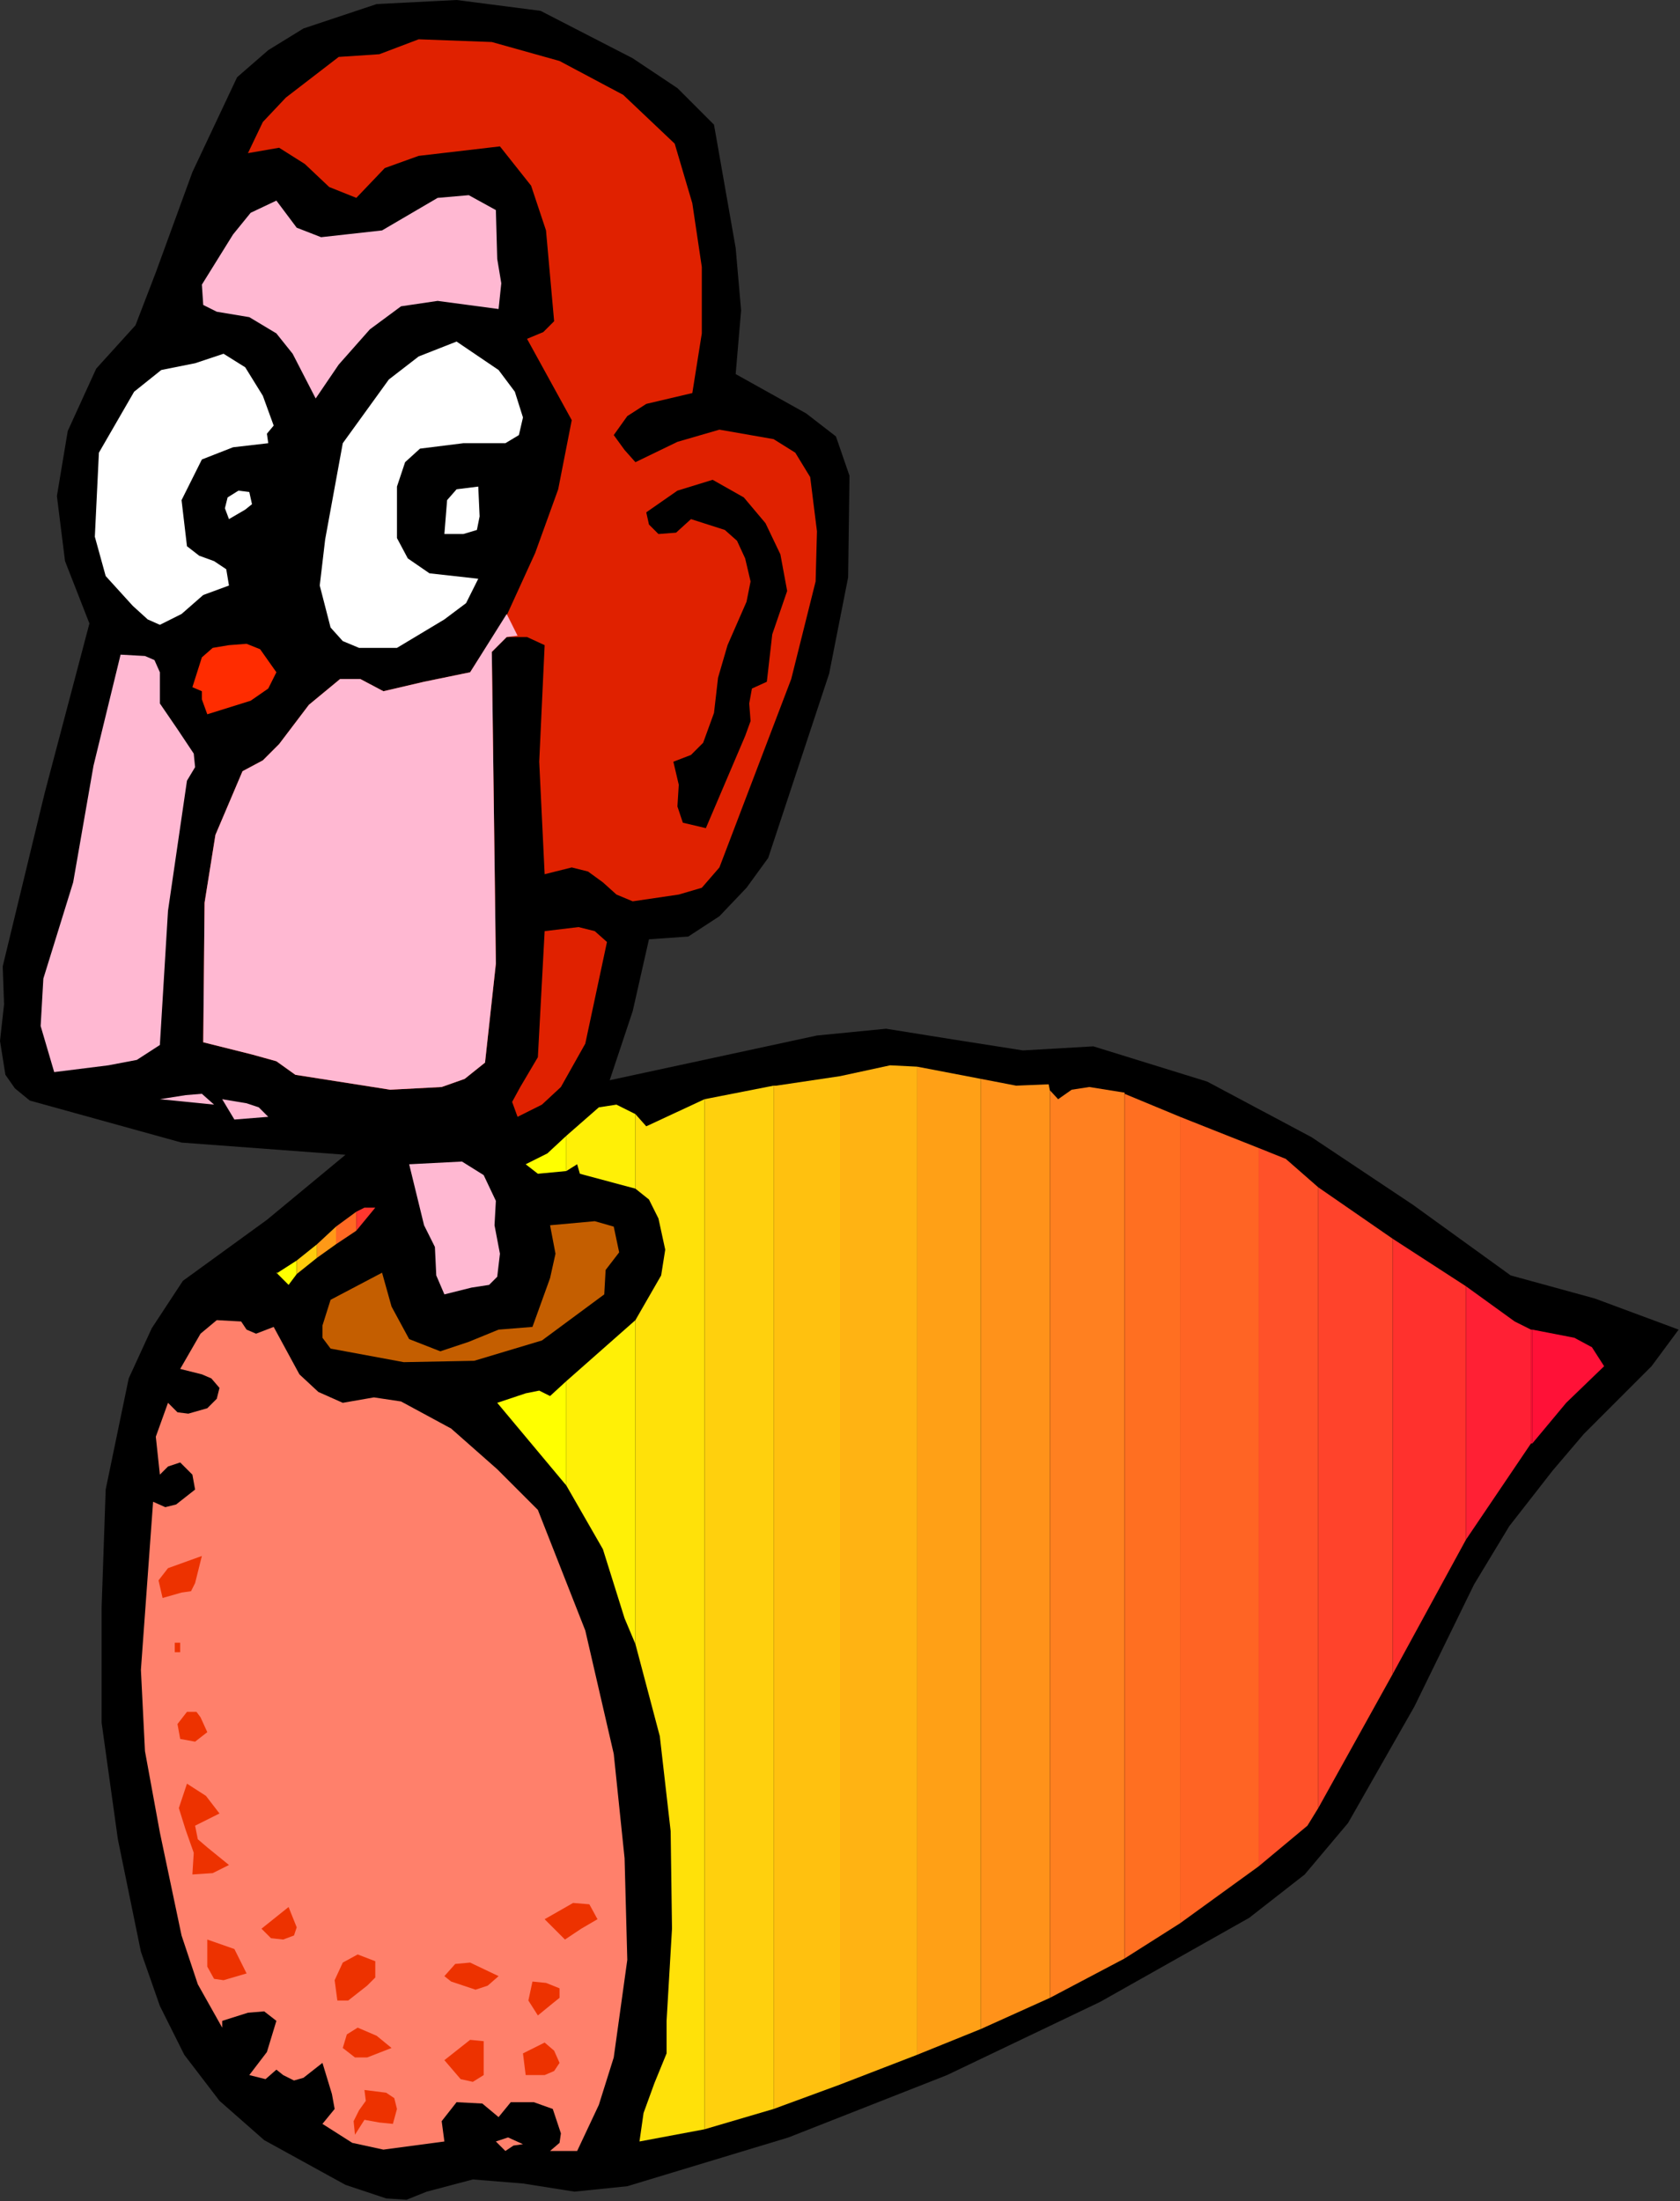 <?xml version="1.0" encoding="UTF-8" standalone="no"?>
<svg
   xmlns:dc="http://purl.org/dc/elements/1.1/"
   xmlns:cc="http://creativecommons.org/ns#"
   xmlns:rdf="http://www.w3.org/1999/02/22-rdf-syntax-ns#"
   xmlns:svg="http://www.w3.org/2000/svg"
   xmlns="http://www.w3.org/2000/svg"
   xmlns:sodipodi="http://sodipodi.sourceforge.net/DTD/sodipodi-0.dtd"
   xmlns:inkscape="http://www.inkscape.org/namespaces/inkscape"
   version="1.0"
   width="62.992mm"
   height="82.499mm"
   id="svg142"
   sodipodi:docname="ETOSR003.WMF">
  <rect width="100%" height="100%" fill="#333333" stroke="none"/>
  <sodipodi:namedview
     pagecolor="#ffffff"
     bordercolor="#666666"
     borderopacity="1"
     objecttolerance="10"
     gridtolerance="10"
     guidetolerance="10"
     inkscape:pageopacity="0"
     inkscape:pageshadow="2"
     inkscape:window-width="640"
     inkscape:window-height="480"
     id="namedview144" />
  <defs
     id="defs6">
    <clipPath
       clipPathUnits="userSpaceOnUse"
       id="clipWmfPath1">
      <path
         d="M 0,0 L 237.984,0 L 237.984,311.712 L 0,311.712 z"
         id="path2" />
    </clipPath>
    <pattern
       id="WMFhbasepattern"
       patternUnits="userSpaceOnUse"
       width="6"
       height="6"
       x="0"
       y="0" />
  </defs>
  <path
     style="fill:#000000;fill-rule:evenodd;fill-opacity:1;stroke:none;"
     clip-path="url(#clipWmfPath1)"
     d="  M 101.184,17.664   L 104.256,35.136   L 105.024,43.968   L 104.256,52.992   L 114.24,58.56   L 118.464,61.824   L 120.384,67.392   L 120.192,81.792   L 117.504,95.424   L 108.864,121.536   L 105.792,125.76   L 101.952,129.792   L 97.536,132.672   L 91.968,133.056   L 89.664,143.232   L 86.4,153.024   L 115.776,146.688   L 125.568,145.728   L 135.168,147.264   L 144.96,148.8   L 154.944,148.224   L 171.072,153.216   L 185.856,161.088   L 200.256,170.688   L 214.08,180.672   L 225.984,183.936   L 237.888,188.352   L 234.048,193.536   L 229.248,198.336   L 224.448,203.136   L 220.032,208.32   L 213.888,216.192   L 208.896,224.448   L 200.448,241.728   L 191.04,258.24   L 184.896,265.536   L 177.024,271.68   L 155.904,283.584   L 134.208,293.952   L 111.744,302.784   L 88.896,309.696   L 81.408,310.464   L 74.112,309.312   L 67.008,308.736   L 60.48,310.464   L 57.6,311.616   L 54.72,311.424   L 48.96,309.504   L 37.44,303.168   L 31.104,297.6   L 26.112,291.072   L 22.656,284.16   L 19.968,276.48   L 16.704,260.544   L 14.4,244.032   L 14.4,227.712   L 14.976,211.008   L 18.24,195.264   L 21.504,188.16   L 25.92,181.44   L 37.824,172.8   L 48.96,163.584   L 25.728,161.856   L 4.224,155.904   L 2.112,154.176   L 0.768,152.256   L 0,147.456   L 0.576,142.272   L 0.384,136.896   L 6.336,112.32   L 12.672,88.32   L 9.216,79.488   L 8.064,70.272   L 9.6,61.056   L 13.632,52.224   L 19.2,46.08   L 22.08,38.592   L 27.264,24.384   L 33.6,10.944   L 38.016,7.104   L 43.008,4.032   L 53.376,0.576   L 64.704,0   L 76.608,1.536   L 89.664,8.256   L 96,12.48   L 101.184,17.664  z "
     id="path8" />
  <path
     style="fill:#e02100;fill-rule:evenodd;fill-opacity:1;stroke:none;"
     clip-path="url(#clipWmfPath1)"
     d="  M 95.616,20.352   L 98.112,28.8   L 99.456,37.824   L 99.456,47.232   L 98.112,55.68   L 91.584,57.216   L 88.896,58.944   L 86.976,61.632   L 88.512,63.744   L 90.048,65.472   L 96,62.592   L 101.952,60.864   L 109.632,62.208   L 112.704,64.128   L 114.816,67.584   L 115.776,75.264   L 115.584,82.368   L 112.128,96.192   L 101.952,122.88   L 99.456,125.76   L 96.192,126.72   L 89.664,127.68   L 87.36,126.72   L 85.44,124.992   L 83.328,123.456   L 81.024,122.88   L 77.184,123.84   L 76.416,107.904   L 77.184,91.392   L 74.688,90.24   L 71.808,90.24   L 69.696,92.352   L 70.08,121.536   L 70.272,136.512   L 68.736,150.528   L 65.856,152.832   L 62.592,153.984   L 55.296,154.368   L 41.856,152.256   L 39.168,150.336   L 35.712,149.376   L 28.8,147.648   L 28.992,127.872   L 30.528,118.272   L 34.368,109.248   L 37.248,107.712   L 39.552,105.408   L 43.776,99.84   L 48.192,96.192   L 51.072,96.192   L 54.336,97.92   L 60.096,96.576   L 66.624,95.232   L 71.808,87.168   L 75.84,78.336   L 79.104,69.312   L 81.024,59.52   L 74.688,48   L 76.992,47.04   L 78.528,45.504   L 77.376,32.64   L 75.264,26.304   L 70.848,20.736   L 59.328,22.08   L 54.528,23.808   L 50.496,28.032   L 46.656,26.496   L 43.2,23.232   L 39.552,20.928   L 35.136,21.696   L 37.248,17.28   L 40.512,13.824   L 48,8.064   L 53.76,7.68   L 59.328,5.568   L 69.696,5.952   L 79.296,8.64   L 88.32,13.44   L 95.616,20.352  z "
     id="path10" />
  <path
     style="fill:#ffb8d2;fill-rule:evenodd;fill-opacity:1;stroke:none;"
     clip-path="url(#clipWmfPath1)"
     d="  M 70.272,29.76   L 70.464,36.672   L 71.04,40.128   L 70.656,43.776   L 62.016,42.624   L 56.832,43.392   L 52.416,46.656   L 48,51.648   L 44.736,56.448   L 41.472,50.112   L 39.168,47.232   L 35.328,44.928   L 30.72,44.16   L 28.8,43.2   L 28.608,40.32   L 33.024,33.216   L 35.52,30.144   L 39.168,28.416   L 42.048,32.256   L 45.504,33.6   L 54.144,32.64   L 62.016,28.032   L 66.432,27.648   L 70.272,29.76  z "
     id="path12" />
  <path
     style="fill:#ffffff;fill-rule:evenodd;fill-opacity:1;stroke:none;"
     clip-path="url(#clipWmfPath1)"
     d="  M 74.112,59.136   L 73.536,61.632   L 71.616,62.784   L 65.664,62.784   L 59.52,63.552   L 57.408,65.472   L 56.256,68.928   L 56.256,76.224   L 57.792,79.104   L 60.864,81.216   L 67.776,81.984   L 66.048,85.44   L 62.976,87.744   L 56.256,91.776   L 50.88,91.776   L 48.576,90.816   L 46.848,88.896   L 45.312,82.944   L 46.08,76.416   L 48.576,62.784   L 55.104,53.76   L 59.328,50.496   L 64.704,48.384   L 70.656,52.416   L 72.96,55.488   L 74.112,59.136  z "
     id="path14" />
  <path
     style="fill:#ffffff;fill-rule:evenodd;fill-opacity:1;stroke:none;"
     clip-path="url(#clipWmfPath1)"
     d="  M 38.784,60.288   L 37.824,61.44   L 38.016,62.784   L 33.024,63.36   L 28.608,65.088   L 25.728,70.848   L 26.496,77.376   L 28.224,78.72   L 30.336,79.488   L 32.064,80.64   L 32.448,82.944   L 28.8,84.288   L 25.728,86.976   L 22.656,88.512   L 20.928,87.744   L 18.816,85.824   L 14.976,81.6   L 13.44,76.032   L 14.016,64.128   L 19.008,55.488   L 22.848,52.416   L 27.648,51.456   L 31.68,50.112   L 34.752,52.032   L 37.248,56.064   L 38.784,60.288  z "
     id="path16" />
  <path
     style="fill:#000000;fill-rule:evenodd;fill-opacity:1;stroke:none;"
     clip-path="url(#clipWmfPath1)"
     d="  M 111.552,83.712   L 109.44,89.856   L 108.672,96.576   L 106.56,97.536   L 106.176,99.648   L 106.368,102.144   L 105.6,104.256   L 100.032,117.312   L 96.768,116.544   L 96,114.24   L 96.192,111.168   L 95.424,107.904   L 97.92,106.944   L 99.648,105.216   L 101.184,100.992   L 101.76,96   L 103.104,91.392   L 105.792,85.248   L 106.368,82.368   L 105.6,79.104   L 104.448,76.608   L 102.72,75.072   L 97.92,73.536   L 95.808,75.456   L 93.312,75.648   L 91.968,74.304   L 91.584,72.576   L 96,69.504   L 100.992,67.968   L 105.408,70.464   L 108.48,74.112   L 110.592,78.528   L 111.552,83.712  z "
     id="path18" />
  <path
     style="fill:#ffffff;fill-rule:evenodd;fill-opacity:1;stroke:none;"
     clip-path="url(#clipWmfPath1)"
     d="  M 67.776,68.928   L 67.968,73.152   L 67.584,75.072   L 65.664,75.648   L 62.976,75.648   L 63.36,70.848   L 64.704,69.312   L 67.776,68.928  z "
     id="path20" />
  <path
     style="fill:#ffffff;fill-rule:evenodd;fill-opacity:1;stroke:none;"
     clip-path="url(#clipWmfPath1)"
     d="  M 35.328,69.696   L 35.712,71.424   L 34.752,72.192   L 32.448,73.536   L 31.872,72   L 32.256,70.464   L 33.792,69.504   L 35.328,69.696  z "
     id="path22" />
  <path
     style="fill:#ff2c00;fill-rule:evenodd;fill-opacity:1;stroke:none;"
     clip-path="url(#clipWmfPath1)"
     d="  M 39.168,95.232   L 38.016,97.536   L 35.52,99.264   L 29.376,101.184   L 28.608,99.072   L 28.608,97.92   L 27.264,97.344   L 28.608,93.12   L 30.144,91.776   L 32.448,91.392   L 34.944,91.2   L 36.864,91.968   L 39.168,95.232  z "
     id="path24" />
  <path
     style="fill:#ffb8d2;fill-rule:evenodd;fill-opacity:1;stroke:none;"
     clip-path="url(#clipWmfPath1)"
     d="  M 22.656,95.232   L 22.656,99.648   L 25.152,103.296   L 27.456,106.752   L 27.648,108.672   L 26.496,110.592   L 23.808,129.024   L 22.656,148.032   L 19.392,150.144   L 15.36,150.912   L 7.68,151.872   L 5.76,145.344   L 6.144,138.624   L 10.368,124.992   L 13.248,108.48   L 17.088,92.736   L 20.544,92.928   L 21.888,93.504   L 22.656,95.232  z "
     id="path26" />
  <path
     style="fill:#e02100;fill-rule:evenodd;fill-opacity:1;stroke:none;"
     clip-path="url(#clipWmfPath1)"
     d="  M 86.016,133.44   L 82.944,147.84   L 79.488,153.984   L 76.8,156.48   L 73.344,158.208   L 72.576,156.096   L 73.728,153.984   L 76.224,149.76   L 77.184,131.904   L 81.984,131.328   L 84.288,131.904   L 86.016,133.44  z "
     id="path28" />
  <path
     style="fill:#ffb8d2;fill-rule:evenodd;fill-opacity:1;stroke:none;"
     clip-path="url(#clipWmfPath1)"
     d="  M 30.336,156.48   L 22.656,155.712   L 26.304,155.136   L 28.608,154.944   L 30.336,156.48  z "
     id="path30" />
  <path
     style="fill:#ffb8d2;fill-rule:evenodd;fill-opacity:1;stroke:none;"
     clip-path="url(#clipWmfPath1)"
     d="  M 38.016,158.208   L 33.216,158.592   L 31.488,155.712   L 34.944,156.288   L 36.672,156.864   L 38.016,158.208  z "
     id="path32" />
  <path
     style="fill:#ffb8d2;fill-rule:evenodd;fill-opacity:1;stroke:none;"
     clip-path="url(#clipWmfPath1)"
     d="  M 70.272,170.112   L 70.08,173.568   L 70.848,177.6   L 70.464,180.864   L 69.312,182.016   L 66.816,182.4   L 62.976,183.36   L 61.824,180.672   L 61.632,176.64   L 60.096,173.568   L 57.984,164.928   L 65.472,164.544   L 68.544,166.464   L 70.272,170.112  z "
     id="path34" />
  <path
     style="fill:#c45e00;fill-rule:evenodd;fill-opacity:1;stroke:none;"
     clip-path="url(#clipWmfPath1)"
     d="  M 87.744,177.408   L 85.824,179.904   L 85.632,183.36   L 76.8,189.888   L 67.2,192.768   L 57.216,192.96   L 46.848,191.04   L 45.696,189.504   L 45.696,187.776   L 46.848,184.128   L 54.144,180.288   L 55.488,185.088   L 57.984,189.696   L 62.4,191.424   L 66.432,190.08   L 70.656,188.352   L 75.456,187.968   L 77.952,181.056   L 78.72,177.6   L 77.952,173.568   L 84.288,172.992   L 86.976,173.76   L 87.744,177.408  z "
     id="path36" />
  <path
     style="fill:#ff806b;fill-rule:evenodd;fill-opacity:1;stroke:none;"
     clip-path="url(#clipWmfPath1)"
     d="  M 38.784,187.968   L 42.432,194.688   L 45.12,197.184   L 48.576,198.72   L 52.992,197.952   L 56.832,198.528   L 63.936,202.368   L 70.464,208.128   L 76.224,213.888   L 82.944,230.976   L 86.976,248.448   L 88.512,263.232   L 88.896,277.632   L 86.976,291.456   L 84.864,298.176   L 81.792,304.704   L 77.952,304.704   L 79.296,303.552   L 79.488,302.208   L 78.336,298.752   L 75.648,297.792   L 72.384,297.792   L 70.656,299.904   L 68.352,297.984   L 64.704,297.792   L 62.592,300.48   L 62.976,303.36   L 54.336,304.512   L 49.92,303.552   L 45.696,300.864   L 47.424,298.752   L 47.04,296.64   L 45.696,292.224   L 43.008,294.336   L 41.664,294.72   L 40.128,293.952   L 39.168,293.184   L 37.632,294.528   L 35.328,293.952   L 37.824,290.688   L 39.168,286.272   L 37.44,284.928   L 35.136,285.12   L 31.488,286.272   L 31.488,287.232   L 28.032,281.088   L 25.728,274.176   L 22.656,259.584   L 20.544,248.064   L 19.968,236.544   L 21.696,212.736   L 23.424,213.504   L 24.96,213.12   L 27.648,211.008   L 27.264,208.896   L 25.536,207.168   L 23.808,207.744   L 22.656,208.896   L 22.08,203.52   L 23.808,198.72   L 25.152,200.064   L 26.688,200.256   L 29.376,199.488   L 30.72,198.144   L 31.104,196.608   L 29.952,195.264   L 28.608,194.688   L 25.536,193.92   L 28.416,188.928   L 30.72,187.008   L 34.176,187.2   L 34.944,188.352   L 36.288,188.928   L 38.784,187.968  z "
     id="path38" />
  <path
     style="fill:#ed3200;fill-rule:evenodd;fill-opacity:1;stroke:none;"
     clip-path="url(#clipWmfPath1)"
     d="  M 28.608,220.416   L 27.648,224.256   L 27.072,225.408   L 25.728,225.6   L 23.04,226.368   L 22.464,223.872   L 23.808,222.144   L 28.608,220.416  z "
     id="path40" />
  <path
     style="fill:#ed3200;fill-rule:evenodd;fill-opacity:1;stroke:none;"
     clip-path="url(#clipWmfPath1)"
     d="  M 24.768,234.048   L 25.536,234.048   L 25.536,232.704   L 24.768,232.704   L 24.768,234.048  z "
     id="path42" />
  <path
     style="fill:#ed3200;fill-rule:evenodd;fill-opacity:1;stroke:none;"
     clip-path="url(#clipWmfPath1)"
     d="  M 29.376,245.376   L 27.648,246.72   L 25.536,246.336   L 25.152,244.224   L 26.496,242.496   L 27.84,242.496   L 28.416,243.264   L 29.376,245.376  z "
     id="path44" />
  <path
     style="fill:#ed3200;fill-rule:evenodd;fill-opacity:1;stroke:none;"
     clip-path="url(#clipWmfPath1)"
     d="  M 31.104,256.896   L 27.648,258.624   L 28.032,260.544   L 29.376,261.696   L 32.448,264.192   L 30.144,265.344   L 27.264,265.536   L 27.456,262.464   L 26.304,259.2   L 25.344,256.128   L 26.496,252.672   L 29.184,254.4   L 31.104,256.896  z "
     id="path46" />
  <path
     style="fill:#ed3200;fill-rule:evenodd;fill-opacity:1;stroke:none;"
     clip-path="url(#clipWmfPath1)"
     d="  M 84.672,271.872   L 82.368,273.216   L 80.064,274.752   L 77.184,271.872   L 81.216,269.568   L 83.52,269.76   L 84.672,271.872  z "
     id="path48" />
  <path
     style="fill:#ed3200;fill-rule:evenodd;fill-opacity:1;stroke:none;"
     clip-path="url(#clipWmfPath1)"
     d="  M 40.128,274.752   L 38.4,274.56   L 37.056,273.216   L 40.896,270.144   L 42.048,273.024   L 41.664,274.176   L 40.128,274.752  z "
     id="path50" />
  <path
     style="fill:#ed3200;fill-rule:evenodd;fill-opacity:1;stroke:none;"
     clip-path="url(#clipWmfPath1)"
     d="  M 34.944,279.552   L 31.68,280.512   L 30.336,280.32   L 29.376,278.592   L 29.376,274.752   L 33.216,276.096   L 34.944,279.552  z "
     id="path52" />
  <path
     style="fill:#ed3200;fill-rule:evenodd;fill-opacity:1;stroke:none;"
     clip-path="url(#clipWmfPath1)"
     d="  M 53.184,277.824   L 53.184,280.128   L 52.032,281.28   L 49.344,283.392   L 47.808,283.392   L 47.424,280.512   L 48.576,278.016   L 50.688,276.864   L 53.184,277.824  z "
     id="path54" />
  <path
     style="fill:#ed3200;fill-rule:evenodd;fill-opacity:1;stroke:none;"
     clip-path="url(#clipWmfPath1)"
     d="  M 70.656,279.936   L 69.12,281.28   L 67.392,281.856   L 63.936,280.704   L 62.976,279.936   L 64.512,278.208   L 66.624,278.016   L 70.656,279.936  z "
     id="path56" />
  <path
     style="fill:#ed3200;fill-rule:evenodd;fill-opacity:1;stroke:none;"
     clip-path="url(#clipWmfPath1)"
     d="  M 79.296,281.664   L 79.296,283.008   L 78.336,283.776   L 76.224,285.504   L 74.88,283.392   L 75.456,280.704   L 77.376,280.896   L 79.296,281.664  z "
     id="path58" />
  <path
     style="fill:#ed3200;fill-rule:evenodd;fill-opacity:1;stroke:none;"
     clip-path="url(#clipWmfPath1)"
     d="  M 55.488,290.112   L 52.032,291.456   L 50.304,291.456   L 48.576,290.112   L 49.152,288.192   L 50.688,287.232   L 53.376,288.384   L 55.488,290.112  z "
     id="path60" />
  <path
     style="fill:#ed3200;fill-rule:evenodd;fill-opacity:1;stroke:none;"
     clip-path="url(#clipWmfPath1)"
     d="  M 68.544,291.84   L 68.544,293.952   L 67.008,294.912   L 65.28,294.528   L 62.976,291.84   L 66.624,288.96   L 68.544,289.152   L 68.544,291.84  z "
     id="path62" />
  <path
     style="fill:#ed3200;fill-rule:evenodd;fill-opacity:1;stroke:none;"
     clip-path="url(#clipWmfPath1)"
     d="  M 79.296,292.224   L 78.528,293.376   L 77.184,293.952   L 74.496,293.952   L 74.112,290.88   L 77.184,289.344   L 78.528,290.496   L 79.296,292.224  z "
     id="path64" />
  <path
     style="fill:#ed3200;fill-rule:evenodd;fill-opacity:1;stroke:none;"
     clip-path="url(#clipWmfPath1)"
     d="  M 56.256,298.752   L 55.68,300.864   L 53.76,300.672   L 51.648,300.288   L 50.304,302.4   L 50.112,300.48   L 50.88,298.944   L 51.84,297.6   L 51.648,296.064   L 54.72,296.448   L 55.872,297.216   L 56.256,298.752  z "
     id="path66" />
  <path
     style="fill:#ff806b;fill-rule:evenodd;fill-opacity:1;stroke:none;"
     clip-path="url(#clipWmfPath1)"
     d="  M 74.112,303.744   L 72.768,303.936   L 71.616,304.704   L 70.272,303.36   L 72,302.784   L 74.112,303.744  z "
     id="path68" />
  <path
     style="fill:#ffb8d2;fill-rule:evenodd;fill-opacity:1;stroke:none;"
     clip-path="url(#clipWmfPath1)"
     d="  M 73.344,90.048   L 71.808,90.24   L 69.696,92.352   L 70.08,121.536   L 70.272,136.512   L 68.736,150.528   L 65.856,152.832   L 62.592,153.984   L 55.296,154.368   L 41.856,152.256   L 39.168,150.336   L 35.712,149.376   L 28.8,147.648   L 28.992,127.872   L 30.528,118.272   L 34.368,109.248   L 37.248,107.712   L 39.552,105.408   L 43.776,99.84   L 48.192,96.192   L 51.072,96.192   L 54.336,97.92   L 60.096,96.576   L 66.624,95.232   L 71.808,86.976   L 73.344,90.048  z "
     id="path70" />
  <path
     style="fill:#ffff00;fill-rule:evenodd;fill-opacity:1;stroke:none;"
     clip-path="url(#clipWmfPath1)"
     d="  M 70.272,198.72   L 70.464,198.72   L 70.272,198.72  z "
     id="path72" />
  <path
     style="fill:#ffff00;fill-rule:evenodd;fill-opacity:1;stroke:none;"
     clip-path="url(#clipWmfPath1)"
     d="  M 74.496,164.928   L 76.224,166.272   L 80.256,165.888   L 80.256,160.896   L 77.568,163.392   L 74.496,164.928  z "
     id="path74" />
  <path
     style="fill:#ffff00;fill-rule:evenodd;fill-opacity:1;stroke:none;"
     clip-path="url(#clipWmfPath1)"
     d="  M 77.952,197.76   L 76.416,196.992   L 74.496,197.376   L 70.464,198.72   L 80.256,210.432   L 80.256,195.648   L 77.952,197.76  z "
     id="path76" />
  <path
     style="fill:#fff006;fill-rule:evenodd;fill-opacity:1;stroke:none;"
     clip-path="url(#clipWmfPath1)"
     d="  M 80.256,160.896   L 80.256,165.888   L 81.792,164.928   L 82.176,166.272   L 90.048,168.384   L 90.048,157.824   L 87.36,156.48   L 84.864,156.864   L 80.256,160.896  z "
     id="path78" />
  <path
     style="fill:#fff006;fill-rule:evenodd;fill-opacity:1;stroke:none;"
     clip-path="url(#clipWmfPath1)"
     d="  M 80.256,195.648   L 80.256,210.432   L 85.44,219.456   L 88.512,229.248   L 90.048,232.896   L 90.048,187.008   L 80.256,195.648  z "
     id="path80" />
  <path
     style="fill:#ffe109;fill-rule:evenodd;fill-opacity:1;stroke:none;"
     clip-path="url(#clipWmfPath1)"
     d="  M 91.584,159.552   L 90.048,157.824   L 90.048,168.384   L 91.968,169.92   L 93.312,172.608   L 94.272,177.024   L 93.696,180.672   L 90.048,187.008   L 90.048,232.896   L 93.504,245.952   L 95.04,259.392   L 95.232,273.216   L 94.464,286.272   L 94.464,290.88   L 92.736,295.104   L 91.2,299.328   L 90.624,303.36   L 99.84,301.632   L 99.84,155.712   L 91.584,159.552  z "
     id="path82" />
  <path
     style="fill:#ffe109;fill-rule:evenodd;fill-opacity:1;stroke:none;"
     clip-path="url(#clipWmfPath1)"
     d="  M 90.048,187.008   L 90.048,232.896   L 90.048,187.008  z "
     id="path84" />
  <path
     style="fill:#ffe109;fill-rule:evenodd;fill-opacity:1;stroke:none;"
     clip-path="url(#clipWmfPath1)"
     d="  M 90.048,157.824   L 90.048,168.384   L 90.048,157.824  z "
     id="path86" />
  <path
     style="fill:#ffd00d;fill-rule:evenodd;fill-opacity:1;stroke:none;"
     clip-path="url(#clipWmfPath1)"
     d="  M 99.84,155.712   L 99.84,301.632   L 109.632,298.752   L 109.632,153.792   L 99.84,155.712  z "
     id="path88" />
  <path
     style="fill:#ffd00d;fill-rule:evenodd;fill-opacity:1;stroke:none;"
     clip-path="url(#clipWmfPath1)"
     d="  M 99.84,155.712   L 99.84,301.632   L 99.84,155.712  z "
     id="path90" />
  <path
     style="fill:#ffc10f;fill-rule:evenodd;fill-opacity:1;stroke:none;"
     clip-path="url(#clipWmfPath1)"
     d="  M 109.632,153.792   L 109.632,298.752   L 119.04,295.296   L 119.04,152.448   L 110.016,153.792   L 109.632,153.792  z "
     id="path92" />
  <path
     style="fill:#ffb313;fill-rule:evenodd;fill-opacity:1;stroke:none;"
     clip-path="url(#clipWmfPath1)"
     d="  M 126.144,150.912   L 119.04,152.448   L 119.04,295.296   L 129.984,291.072   L 129.984,151.104   L 126.144,150.912  z "
     id="path94" />
  <path
     style="fill:#ffa016;fill-rule:evenodd;fill-opacity:1;stroke:none;"
     clip-path="url(#clipWmfPath1)"
     d="  M 139.008,287.424   L 139.008,152.832   L 129.984,151.104   L 129.984,291.072   L 139.008,287.424  z "
     id="path96" />
  <path
     style="fill:#ff921a;fill-rule:evenodd;fill-opacity:1;stroke:none;"
     clip-path="url(#clipWmfPath1)"
     d="  M 148.8,283.008   L 148.8,154.56   L 148.608,153.6   L 144,153.792   L 139.008,152.832   L 139.008,287.424   L 148.8,283.008  z "
     id="path98" />
  <path
     style="fill:#ff8020;fill-rule:evenodd;fill-opacity:1;stroke:none;"
     clip-path="url(#clipWmfPath1)"
     d="  M 159.36,277.44   L 159.36,154.944   L 159.36,154.752   L 159.168,154.752   L 154.368,153.984   L 151.872,154.368   L 149.952,155.712   L 148.8,154.464   L 148.8,283.008   L 159.36,277.44  z "
     id="path100" />
  <path
     style="fill:#ff6f21;fill-rule:evenodd;fill-opacity:1;stroke:none;"
     clip-path="url(#clipWmfPath1)"
     d="  M 167.232,272.448   L 167.232,158.208   L 159.36,154.944   L 159.36,277.44   L 167.232,272.448  z "
     id="path102" />
  <path
     style="fill:#ff6f21;fill-rule:evenodd;fill-opacity:1;stroke:none;"
     clip-path="url(#clipWmfPath1)"
     d="  M 159.36,277.44   L 159.36,154.944   L 159.36,277.44  z "
     id="path104" />
  <path
     style="fill:#ff6424;fill-rule:evenodd;fill-opacity:1;stroke:none;"
     clip-path="url(#clipWmfPath1)"
     d="  M 178.368,264.384   L 178.368,162.624   L 167.232,158.208   L 167.232,272.448   L 178.368,264.384  z "
     id="path106" />
  <path
     style="fill:#ff5129;fill-rule:evenodd;fill-opacity:1;stroke:none;"
     clip-path="url(#clipWmfPath1)"
     d="  M 185.28,258.624   L 186.816,256.128   L 186.816,168.192   L 182.208,164.16   L 178.368,162.624   L 178.368,264.384   L 185.28,258.624  z "
     id="path108" />
  <path
     style="fill:#ff5129;fill-rule:evenodd;fill-opacity:1;stroke:none;"
     clip-path="url(#clipWmfPath1)"
     d="  M 178.368,264.384   L 178.368,162.624   L 178.368,264.384  z "
     id="path110" />
  <path
     style="fill:#ff432b;fill-rule:evenodd;fill-opacity:1;stroke:none;"
     clip-path="url(#clipWmfPath1)"
     d="  M 197.376,237.12   L 197.376,175.488   L 186.816,168.192   L 186.816,256.128   L 197.376,237.12  z "
     id="path112" />
  <path
     style="fill:#ff312d;fill-rule:evenodd;fill-opacity:1;stroke:none;"
     clip-path="url(#clipWmfPath1)"
     d="  M 207.744,218.112   L 207.744,182.208   L 197.376,175.488   L 197.376,237.12   L 207.744,218.112  z "
     id="path114" />
  <path
     style="fill:#ff312d;fill-rule:evenodd;fill-opacity:1;stroke:none;"
     clip-path="url(#clipWmfPath1)"
     d="  M 197.376,237.12   L 197.376,175.488   L 197.376,237.12  z "
     id="path116" />
  <path
     style="fill:#ff2034;fill-rule:evenodd;fill-opacity:1;stroke:none;"
     clip-path="url(#clipWmfPath1)"
     d="  M 216.96,204.48   L 216.96,188.352   L 214.656,187.2   L 207.744,182.208   L 207.744,218.112   L 216.96,204.48  z "
     id="path118" />
  <path
     style="fill:#ff2034;fill-rule:evenodd;fill-opacity:1;stroke:none;"
     clip-path="url(#clipWmfPath1)"
     d="  M 207.744,218.112   L 207.744,182.208   L 207.744,218.112  z "
     id="path120" />
  <path
     style="fill:#ff1137;fill-rule:evenodd;fill-opacity:1;stroke:none;"
     clip-path="url(#clipWmfPath1)"
     d="  M 227.328,193.536   L 225.6,190.848   L 223.104,189.504   L 217.152,188.352   L 217.152,204.48   L 221.952,198.72   L 227.328,193.536  z "
     id="path122" />
  <path
     style="fill:#ff1137;fill-rule:evenodd;fill-opacity:1;stroke:none;"
     clip-path="url(#clipWmfPath1)"
     d="  M 217.152,204.48   L 217.152,188.352   L 216.96,188.352   L 216.96,204.48   L 217.152,204.48  z "
     id="path124" />
  <path
     style="fill:#ffff00;fill-rule:evenodd;fill-opacity:1;stroke:none;"
     clip-path="url(#clipWmfPath1)"
     d="  M 39.168,180.288   L 39.36,180.48   L 39.36,180.288   L 39.168,180.288  z "
     id="path126" />
  <path
     style="fill:#ffff00;fill-rule:evenodd;fill-opacity:1;stroke:none;"
     clip-path="url(#clipWmfPath1)"
     d="  M 39.36,180.288   L 39.36,180.48   L 40.896,182.016   L 42.048,180.48   L 42.048,178.56   L 39.36,180.288  z "
     id="path128" />
  <path
     style="fill:#ffcc0c;fill-rule:evenodd;fill-opacity:1;stroke:none;"
     clip-path="url(#clipWmfPath1)"
     d="  M 42.048,178.56   L 42.048,180.48   L 44.928,178.176   L 44.928,176.256   L 42.048,178.56  z "
     id="path130" />
  <path
     style="fill:#ffcc0c;fill-rule:evenodd;fill-opacity:1;stroke:none;"
     clip-path="url(#clipWmfPath1)"
     d="  M 42.048,178.56   L 42.048,180.48   L 42.048,178.56  z "
     id="path132" />
  <path
     style="fill:#ff9917;fill-rule:evenodd;fill-opacity:1;stroke:none;"
     clip-path="url(#clipWmfPath1)"
     d="  M 44.928,176.256   L 44.928,178.176   L 47.616,176.256   L 47.616,173.76   L 44.928,176.256  z "
     id="path134" />
  <path
     style="fill:#ff6923;fill-rule:evenodd;fill-opacity:1;stroke:none;"
     clip-path="url(#clipWmfPath1)"
     d="  M 47.616,173.76   L 47.616,176.256   L 50.496,174.336   L 50.496,171.648   L 47.616,173.76  z "
     id="path136" />
  <path
     style="fill:#ff6923;fill-rule:evenodd;fill-opacity:1;stroke:none;"
     clip-path="url(#clipWmfPath1)"
     d="  M 47.616,173.76   L 47.616,176.256   L 47.616,173.76  z "
     id="path138" />
  <path
     style="fill:#ff362e;fill-rule:evenodd;fill-opacity:1;stroke:none;"
     clip-path="url(#clipWmfPath1)"
     d="  M 50.496,174.336   L 53.184,171.072   L 51.648,171.072   L 50.496,171.648   L 50.496,174.336  z "
     id="path140" />
</svg>
